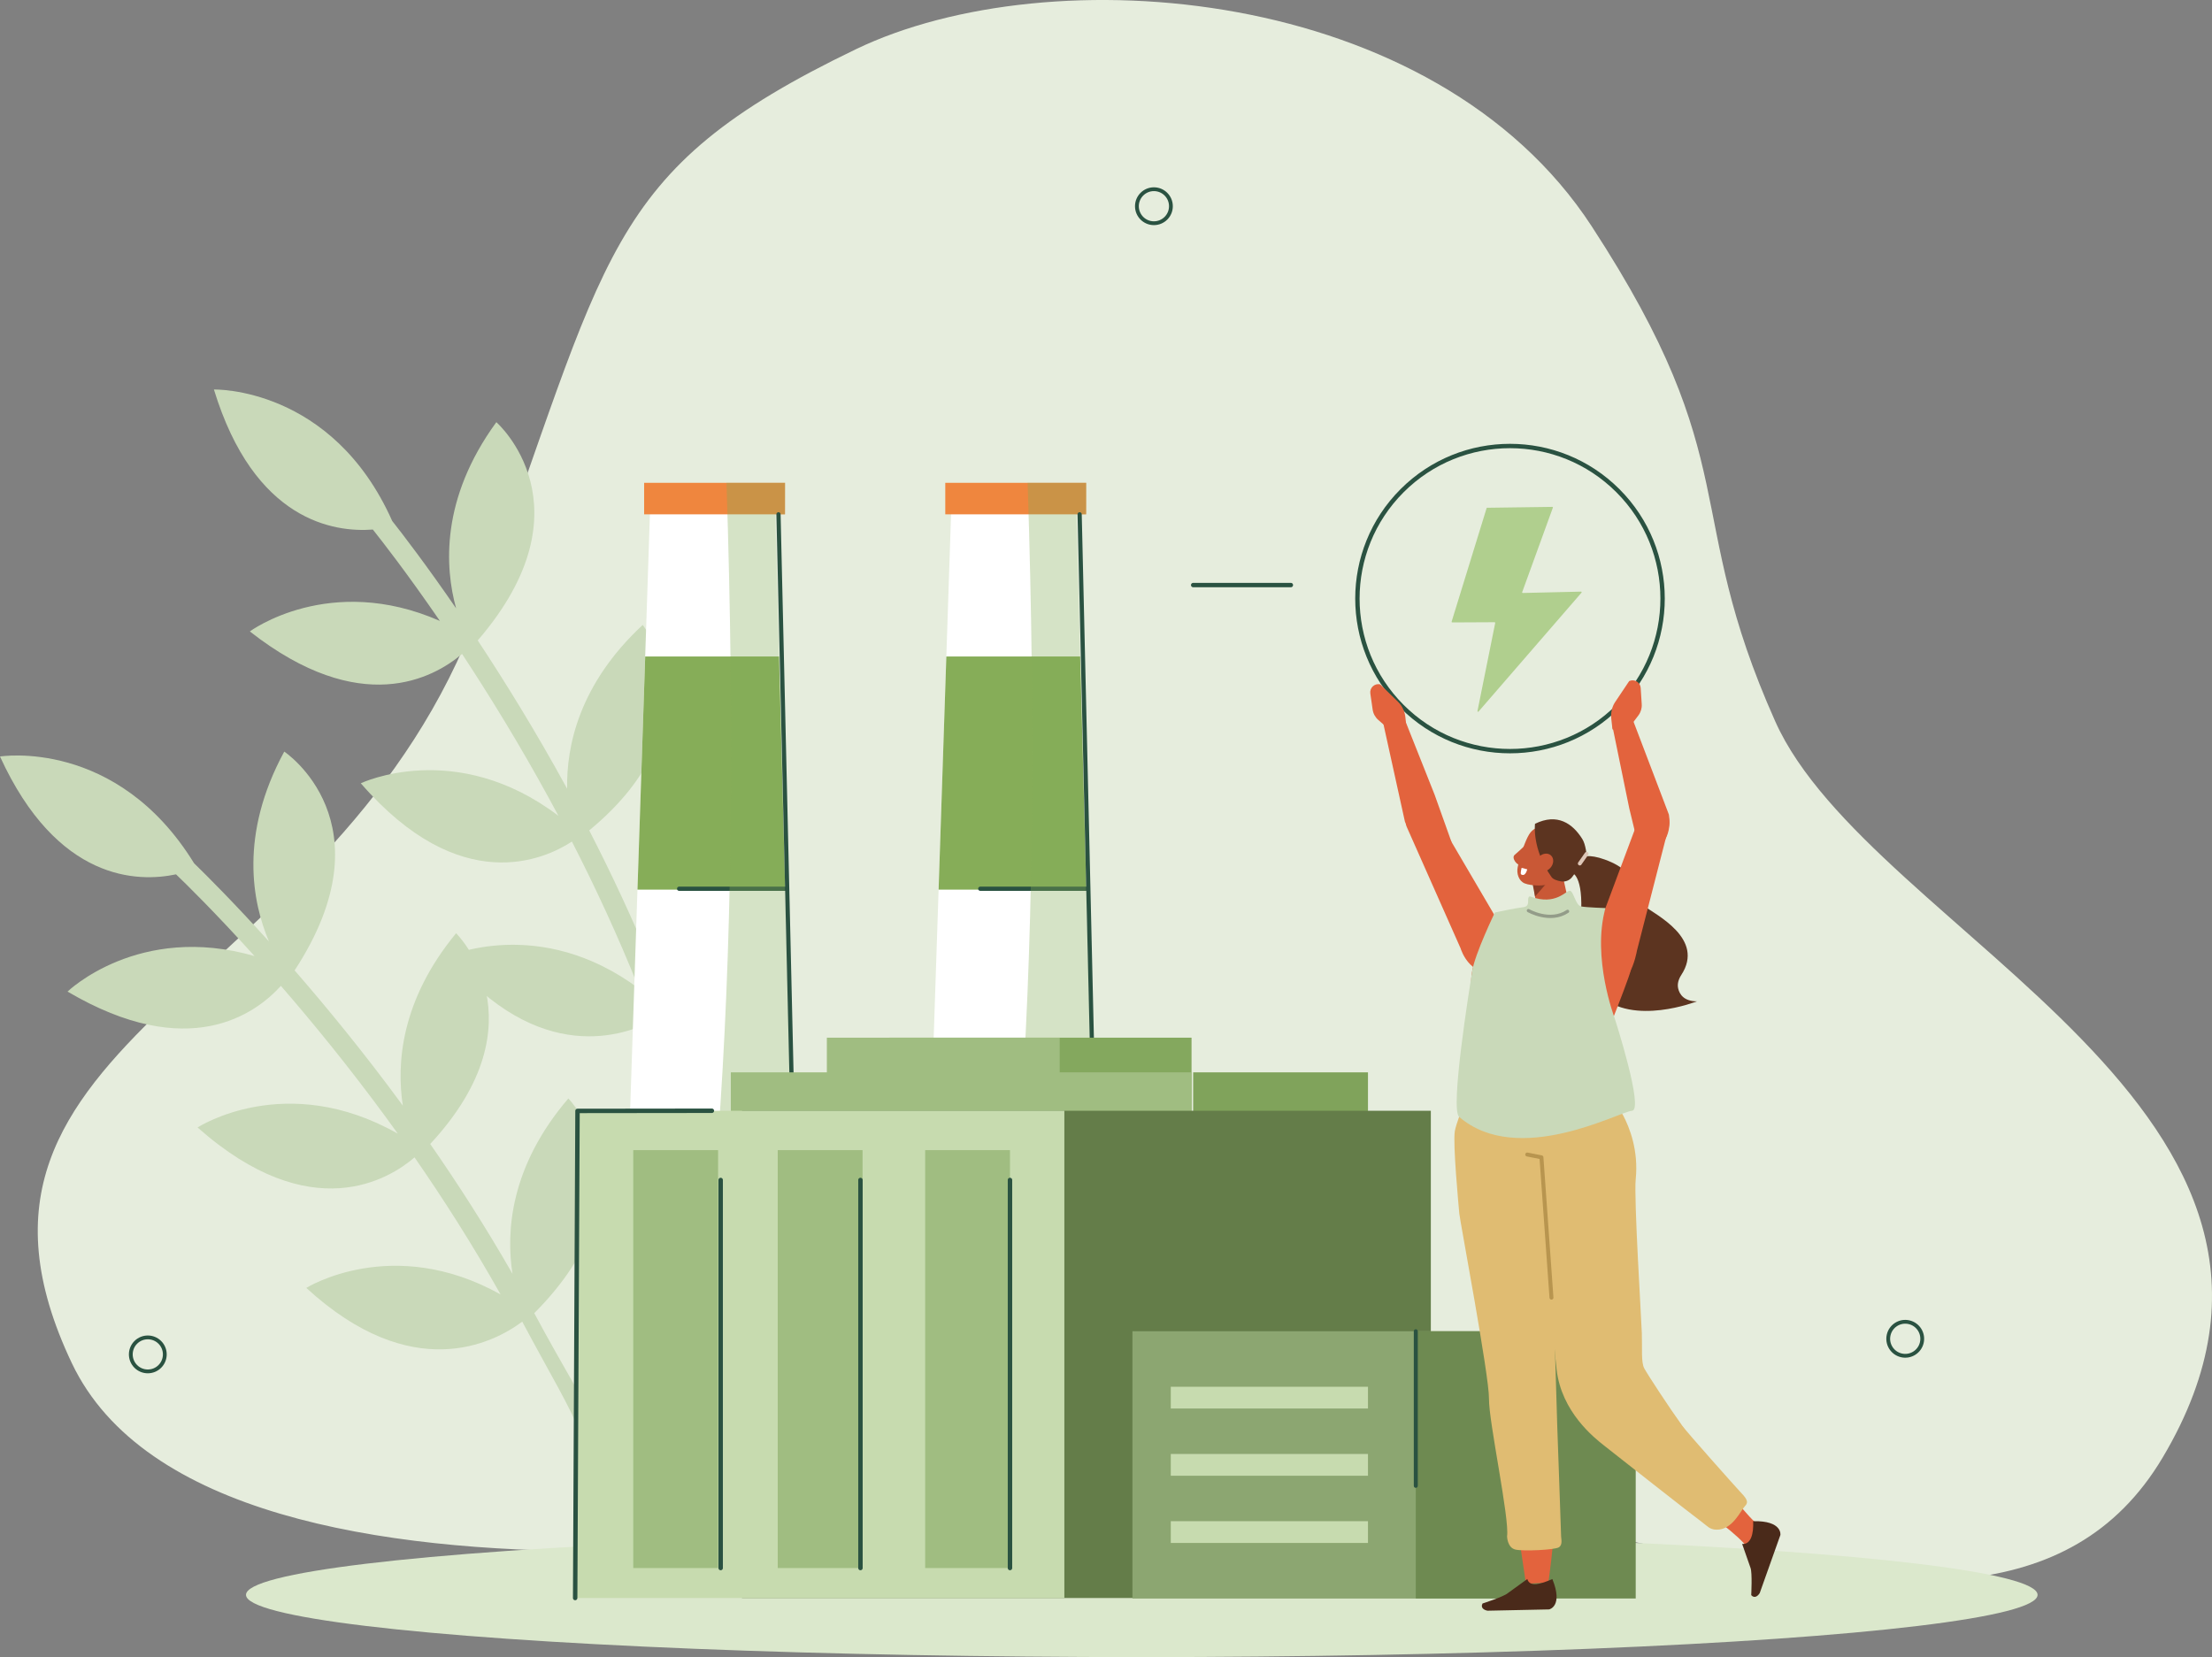 <svg xmlns="http://www.w3.org/2000/svg" viewBox="0 0 1818.69 1362.64"><rect x="0" y="0" width="1818.69" height="1362.64" fill="#808080" stroke="none"/><defs><style>
      .cls-1 {
        stroke-width: 3.59px;
      }

      .cls-1, .cls-2, .cls-3, .cls-4, .cls-5, .cls-6, .cls-7, .cls-8, .cls-9, .cls-10 {
        fill: none;
      }

      .cls-1, .cls-2, .cls-4, .cls-5, .cls-6, .cls-7, .cls-8, .cls-9, .cls-10 {
        stroke-linecap: round;
        stroke-linejoin: round;
      }

      .cls-1, .cls-2, .cls-5, .cls-8, .cls-9, .cls-10 {
        stroke: #2a5241;
      }

      .cls-2, .cls-9 {
        stroke-width: 3.65px;
      }

      .cls-3 {
        isolation: isolate;
      }

      .cls-11 {
        fill: #e6eddd;
      }

      .cls-12 {
        fill: #ef863e;
      }

      .cls-13, .cls-14 {
        fill: #fff;
      }

      .cls-15 {
        fill: #80a35b;
      }

      .cls-16 {
        fill: #a0bd81;
      }

      .cls-17 {
        fill: #84a85e;
      }

      .cls-18 {
        fill: #8ca671;
      }

      .cls-19 {
        fill: #b0cf8e;
      }

      .cls-20 {
        fill: #c9d9b9;
      }

      .cls-21 {
        fill: #dbe8cc;
      }

      .cls-22 {
        fill: #e0bc72;
      }

      .cls-23, .cls-24 {
        fill: #e3633d;
      }

      .cls-25 {
        fill: #c7dbaf;
      }

      .cls-26 {
        fill: #6e8a51;
      }

      .cls-27, .cls-28 {
        fill: #86ad58;
      }

      .cls-29 {
        fill: #647d49;
      }

      .cls-4 {
        stroke: #dec7b8;
        stroke-width: 3.17px;
      }

      .cls-5 {
        stroke-width: 3.13px;
      }

      .cls-6 {
        stroke: #b8954f;
        stroke-width: 3.25px;
      }

      .cls-7 {
        stroke: #939c89;
        stroke-width: 2.7px;
      }

      .cls-28 {
        mix-blend-mode: multiply;
        opacity: .34;
      }

      .cls-8 {
        stroke-width: 3.27px;
      }

      .cls-9, .cls-30, .cls-31, .cls-32, .cls-24, .cls-33, .cls-14 {
        fill-rule: evenodd;
      }

      .cls-30 {
        fill: #5c3420;
      }

      .cls-31 {
        fill: #4a2a1a;
      }

      .cls-32 {
        fill: #873b24;
      }

      .cls-33 {
        fill: #c95836;
      }

      .cls-10 {
        stroke-width: 3.47px;
      }
    </style></defs><g class="cls-3"><g id="Capa_2" data-name="Capa 2"><g id="image"><g><path class="cls-11" d="m703.66,40.5c159.55-76.83,475.67-52.81,605.03,145.58,128.16,196.55,73.02,232.62,150.9,407.12,77.88,174.5,487.72,320.81,318.55,605.32-152.11,255.82-592.97-65.55-940.07,45.76,0,0-661.18,124.57-778.98-123.3-128.2-269.73,218.03-303.57,334.33-619.05,108.15-293.37,100.54-360.46,310.24-461.43Z"></path><path class="cls-20" d="m467.3,903.27c-48.02,56.08-51.29,109.71-45.94,144.19-22.21-38.8-45.32-74.66-67.64-106.75,94.19-101.51,21.29-173.3,21.29-173.3-45.52,55.18-49.08,107.28-43.82,141.74-.1-.14-.21-.29-.31-.43-31.19-42.52-61.83-79.94-88.65-110.76,79.52-121.53-8.52-179.92-8.52-179.92-37.3,68.66-26.16,124.17-12.59,156.11-28.88-31.97-51.2-54.21-61.56-64.29C95.95,606.51,0,622.08,0,622.08c47.18,103.13,113.72,103.48,144.72,96.9,8.13,7.79,32.19,31.34,64.54,67.2-95.25-27.49-153.72,29.2-153.72,29.2,99.66,58.75,154.67,18.25,175.4-4.69,26.25,30.25,56.13,66.82,86.55,108.31,3.16,4.31,6.35,8.73,9.56,13.21-92.16-52.32-164.61-5.09-164.61-5.09,93.69,82.97,158.26,41.96,178.39,24.61,23.39,33.72,47.65,71.63,70.74,112.69-88.96-49.68-159.73-5.37-159.73-5.37,86.7,79.66,153.37,45.78,177.54,27.75,47.69,89.62,57.32,91.51,71.37,198.34.61,4.62,20.39,9.98,19.9,6.28-14.46-110.03-32.34-119.88-81.4-211.6,101.35-101.62,28.06-176.53,28.06-176.53Z"></path><path class="cls-20" d="m601.98,660.72c-55,49.25-65.32,101.98-64.57,136.87-16.89-41.4-35.07-79.98-52.95-114.74,106.76-88.19,43.98-168.97,43.98-168.97-52.4,48.69-62.81,99.86-62.14,134.71-.08-.15-.17-.31-.25-.47-25.3-46.27-50.74-87.4-73.26-121.5,94.86-109.97,15.3-179.47,15.3-179.47-46.04,63.13-42.32,119.63-33.09,153.08-24.41-35.51-43.59-60.5-52.54-71.85-49.41-110.84-146.58-108.08-146.58-108.08,33.15,108.45,99.07,117.59,130.66,115.15,7.03,8.8,27.77,35.31,55.11,75.13-90.79-39.82-156.23,8.65-156.23,8.65,91.03,71.4,150.9,38.51,174.48,18.5,22.03,33.45,46.82,73.64,71.5,118.78,2.56,4.68,5.14,9.49,7.74,14.35-84.45-64.02-162.5-26.77-162.5-26.77,81.92,94.61,151.34,62.48,173.58,47.94,18.74,36.51,37.77,77.29,55.25,121.04-81.63-60.99-157.63-26.41-157.63-26.41,75.42,90.41,145.99,65.63,172.33,50.94,35.45,95.13,44.74,98.28,44.56,206.02,0,4.66,18.89,12.58,18.9,8.85.19-110.98-16.23-123.09-52.76-220.49,113.88-87.35,51.11-171.28,51.11-171.28Z"></path><g><polygon class="cls-13" points="908.4 1313.27 752.41 1313.27 782.63 402.46 884.51 402.46 908.4 1313.27"></polygon><polygon class="cls-27" points="771.71 731.55 893.14 731.55 888.11 539.85 778.07 539.85 771.71 731.55"></polygon><line class="cls-10" x1="893.14" y1="730.82" x2="805.96" y2="730.82"></line><rect class="cls-12" x="777.2" y="397.02" width="115.82" height="25.92"></rect><path class="cls-28" d="m893.14,731.55l-.63-24.14-7.46-284.47h7.96l.11-25.92h-48.22c13.75,417.21-10.11,717.7-66.82,916.25h130.31l-15.25-581.72Z"></path><line class="cls-10" x1="887.67" y1="422.94" x2="899.03" y2="912.18"></line></g><polygon class="cls-13" points="660.8 1313.27 504.81 1313.27 535.03 402.46 636.91 402.46 660.8 1313.27"></polygon><polygon class="cls-27" points="524.12 731.55 645.54 731.55 640.52 539.85 530.48 539.85 524.12 731.55"></polygon><line class="cls-10" x1="645.54" y1="730.82" x2="558.37" y2="730.82"></line><rect class="cls-12" x="529.6" y="397.02" width="115.82" height="25.92"></rect><path class="cls-28" d="m645.54,731.55l-.63-24.14-7.46-284.47h7.96l.11-25.92h-48.22c13.75,417.21-10.11,717.7-66.82,916.25h130.31l-15.25-581.72Z"></path><line class="cls-10" x1="640.07" y1="422.94" x2="651.43" y2="912.18"></line><circle class="cls-5" cx="948.74" cy="169.57" r="13.98"></circle><circle class="cls-5" cx="1566.53" cy="1100.96" r="13.98" transform="translate(135.1 2372.63) rotate(-76.72)"></circle><circle class="cls-5" cx="121.52" cy="1113.73" r="13.98" transform="translate(-751.93 412.13) rotate(-45)"></circle><ellipse class="cls-21" cx="938.77" cy="1311.46" rx="736.51" ry="51.18"></ellipse><rect class="cls-17" x="731.26" y="853.29" width="248.41" height="87.84"></rect><rect class="cls-15" x="981.01" y="881.8" width="143.73" height="87.84"></rect><rect class="cls-16" x="679.84" y="853.29" width="191.45" height="87.84"></rect><rect class="cls-16" x="854.67" y="881.8" width="124.99" height="87.84"></rect><rect class="cls-16" x="600.89" y="881.8" width="121.74" height="87.84"></rect><rect class="cls-29" x="610.04" y="913.39" width="566.38" height="400.67"></rect><rect class="cls-18" x="931.08" y="1094.68" width="310.02" height="219.77"></rect><rect class="cls-26" x="1164.05" y="1094.68" width="180.82" height="219.77"></rect><rect class="cls-25" x="472.89" y="913.39" width="402.21" height="400.67"></rect><rect class="cls-16" x="760.66" y="945.76" width="69.74" height="343.65"></rect><rect class="cls-16" x="639.45" y="945.76" width="69.74" height="343.65"></rect><rect class="cls-16" x="520.66" y="945.76" width="69.74" height="343.65"></rect><line class="cls-2" x1="830.4" y1="1289.4" x2="830.4" y2="970.31"></line><line class="cls-2" x1="707.46" y1="1289.4" x2="707.46" y2="970.31"></line><line class="cls-2" x1="592.53" y1="1289.4" x2="592.53" y2="970.31"></line><polyline class="cls-9" points="472.89 1314.06 474.83 913.52 585.3 913.39"></polyline><line class="cls-8" x1="1164.05" y1="1094.68" x2="1164.05" y2="1221.81"></line><rect class="cls-25" x="962.6" y="1140.34" width="162.14" height="17.9"></rect><rect class="cls-25" x="962.6" y="1195.61" width="162.14" height="17.9"></rect><rect class="cls-25" x="962.6" y="1250.88" width="162.14" height="17.9"></rect><path class="cls-33" d="m1259.71,716.5s2.09,18.12,3.83,33.13c.46,4,3.02,7.43,6.69,8.98,3.67,1.55,7.89.98,11.03-1.5,1.03-.81,2.03-1.6,2.98-2.35,4.31-3.4,6.3-9,5.1-14.39-3.06-13.8-8.63-38.95-8.63-38.95l-21,15.07h0Z"></path><polygon class="cls-32" points="1260.02 726.46 1262.1 737.23 1271.27 726.65 1260.02 726.46"></polygon><path class="cls-33" d="m1291.82,700.85c2.08-4.92-.18-10.6-5.04-12.68-5.19-2.22-11.74-5.02-16.93-7.24-4.86-2.08-9.77.61-12.58,5.15-3.31,5.36-7.47,17.65-9.42,26.93-1.1,5.23.8,11.3,5.66,13.38,5.19,2.22,22.87,3.86,28.34-4.89,4.17-6.66,6.9-13.41,9.96-20.65h0Z"></path><path class="cls-30" d="m1298.16,713.58c9.19.03,7.32,5.44,6.89-3.74-.35-7.5-1.4-15.61-4.09-19.92-7.88-12.62-20.47-21.59-38.88-12.51,0,0-2.78,20.46,13.48,43.68,1.46,2.09,4.76,3.16,8.08,3.69,3.5.55,7.01-.92,9.1-3.78l5.42-7.41Z"></path><path class="cls-33" d="m1274.61,713.77c-2.97,3.22-7.51,3.82-10.14,1.35s-2.35-7.09.63-10.31c2.97-3.22,7.51-3.82,10.14-1.35s2.35,7.09-.63,10.31Z"></path><path class="cls-33" d="m1255.01,693.92c-.1.25-3.86,4.06-9.7,9.07-2.9,2.49,2.19,9.35,5.75,8.48,3.56-.87,9.22-11.48,9.22-11.48l-5.27-6.07Z"></path><path class="cls-14" d="m1251.05,713.65l4.63,1.19s-1.46,6.57-5.08,4.12c-.77-.52.45-5.32.45-5.32Z"></path><path class="cls-30" d="m1379.78,812.84c-.91-3.92.42-7.83,2.59-11.16,19.4-29.74-20.35-49.09-32.19-57.69-12.35-8.96,1.54-25.4-30.66-37.16-25.94-9.47-29.57,7.41-30.82,7-1.83-.6,5.25,4.81,5.25,4.81,0,0,10.78,6.02,3.94,51.19-3.89,25.65,1.96,33.73,17.45,48.48,27.14,25.86,79.85,5.12,79.85,5.12-10.6-.13-14.26-5.65-15.4-10.59Z"></path><line class="cls-4" x1="1304.48" y1="702.11" x2="1298.9" y2="710.08"></line><g><path class="cls-19" d="m1222.74,417.54l53.52-.73c.36,0,.61.35.49.68l-25.22,69.44c-.12.34.13.69.49.68l47.9-1.11c.44-.01.69.51.4.84l-84.67,97.78c-.34.4-.99.08-.88-.43l14.58-72.42c.06-.32-.18-.61-.5-.61l-34.84.17c-.34,0-.59-.33-.49-.66l28.75-93.28c.07-.21.26-.36.48-.36Z"></path><circle class="cls-1" cx="1241.5" cy="492.21" r="125.46" transform="translate(15.59 1022.04) rotate(-45)"></circle></g><path class="cls-23" d="m1444.13,1253.06c-31.19-31.02-58.45-82.23-98.89-129.18-7.35-8.86-21.36-10.32-30.88-3.23h0c-9.16,6.82-13.78,36.16-6.57,44.58,45.5,53.21,99.36,75.44,126.28,104.07,5.4,5.74,15.46-9.74,10.07-16.24Z"></path><path class="cls-24" d="m1273.05,1301.35s17.48-114.7-3.73-162.22l-.52-155.45-58.48,19.76,44.3,298.86,18.43-.94Z"></path><path class="cls-31" d="m1255.75,1298.44l-16.09,11.65c-3.29,2.88-20.73,8.47-20.73,8.47h0c-1.9,3.58,1.34,5.46,4.14,5.93l50.61-1.06s11.8-2.43,2.66-24.96c-9.42,4.07-18.58,6.98-20.6-.03Z"></path><path class="cls-31" d="m1432.38,1269.59l6.9,19.73c1.52,4.1.57,22.38.57,22.38h0c2.67,3.04,5.58.68,7.01-1.77l16.96-47.7s1.92-11.9-22.39-11.34c.46,10.25-1.78,19.29-9.05,18.7Z"></path><path class="cls-22" d="m1217.28,873.59s-19.35,45.99-21.12,56.47c-1.76,10.47,3.13,61.61,3.67,67.84.54,6.23,24.66,133.59,24.4,152.25-.26,18.67,17.01,98.61,14.87,113.16,0,0,.13,9.37,6.9,10.92,6.77,1.55,32.07.23,35.58-1.81,3.52-2.05,1.92-7.29,1.95-9.11.02-1.82-3.13-89.49-3.13-89.49l-7.16-237.66-10.07-54.57-45.88-8Z"></path><path class="cls-22" d="m1261.36,895.78l46.53-8.61s22.32,21.82,26.64,30c5.24,9.91,12.77,28.78,10.34,52.47-1.59,15.46,4.59,113.94,5.03,126.67.44,12.73-.74,23.84,2.03,28.97s20.25,31.85,31.17,47.07c4.17,5.81,44.07,50.51,46.9,53.51,5.44,5.77,8.37,8.91,4.75,12.56-3.61,3.65-10.31,19.86-23.63,19.45-5.61-.17-7.39-3.05-11.7-6.18-7.54-5.48-72.57-56.7-80.52-62.97-7.94-6.28-35.07-27.47-39.09-62.65-4.02-35.18-18.46-230.29-18.46-230.29Z"></path><path class="cls-23" d="m1242,775.14l-61.41-104.69c-2.24-3.81-7.41-6-12.18-5.14l-2.87.51c-7.67,1.37-11.73,7.82-8.92,14.16l44.24,99.77s8.75,30.27,38.24,16.4c12.58-5.92,2.9-21.01,2.9-21.01Z"></path><path class="cls-23" d="m1305.09,765.08c-24.59,7.44-49.03,6.97-73.33-1.42,0,0-25.91,17.02-21.83,53.25,1.24,11.04,6.16,17.52,11.69,22.34l7.95,37.71,80.32,1.55s28.75-71.38,30.84-80.43c8.02-34.74-35.64-33.01-35.64-33.01Z"></path><path class="cls-23" d="m1305.09,786.56l43.93-117.59c1.6-4.28,6.08-6.75,10.56-5.82l2.69.56c7.2,1.5,11.68,8.71,9.85,15.83l-26.27,102.3s-6.94,43.67-35.62,28.25c-12.23-6.58-5.14-23.53-5.14-23.53Z"></path><path class="cls-20" d="m1229.08,750.35s-16.43,33.92-18.66,48.23c-2.23,14.3-18.26,113.35-10.76,119.81,48.47,41.74,131.94-4.38,142.13-4.99,10.19-.61-14.41-76.71-14.41-76.71,0,0-18.71-49.29-7.4-89.97,0,0-15.19-.51-19.93-1.33-4.75-.82-6.18-12.72-9.37-12.93-3.19-.2-11.57,12.36-32.1,4.86,0,0-2.24-1.17-2.15,2.86.08,4.04-.59,5.54-4.99,5.96-4.48.43-22.34,4.21-22.34,4.21Z"></path><path class="cls-7" d="m1256.65,748.81s17.8,10.26,32.2.62"></path><path class="cls-24" d="m1349.35,705.03c15.47-4.35,25.75-16.79,22.8-35.19l-32.38-85.09-13.94,12.86,13.74,67.05,9.77,40.37Z"></path><path class="cls-23" d="m1337.06,601.56l9.99-13.24c2-2.65,2.98-5.92,2.77-9.23l-.86-13.39c-.3-4.67-5.17-7.6-9.44-5.67h0l-11.61,17.34c-2.56,3.83-3.67,8.79-3.1,13.89l.95,8.5,11.31,1.8Z"></path><path class="cls-24" d="m1193.48,692.56c-15.33,4.84-30.74.08-38.37-16.92l-19.58-88.91,18.71,3.12,25.27,63.6,13.96,39.11Z"></path><path class="cls-23" d="m1145.67,602.88l-12.49-10.91c-2.5-2.18-4.13-5.18-4.6-8.46l-1.91-13.29c-.66-4.63,3.5-8.5,8.07-7.49h0l14.93,14.59c3.29,3.22,5.4,7.85,5.88,12.95l.81,8.51-10.69,4.09Z"></path><line class="cls-1" x1="981.01" y1="481.1" x2="1061.35" y2="481.1"></line><polyline class="cls-6" points="1275.6 1067.05 1267.36 951.67 1255.68 949.37"></polyline></g></g></g></g></svg>